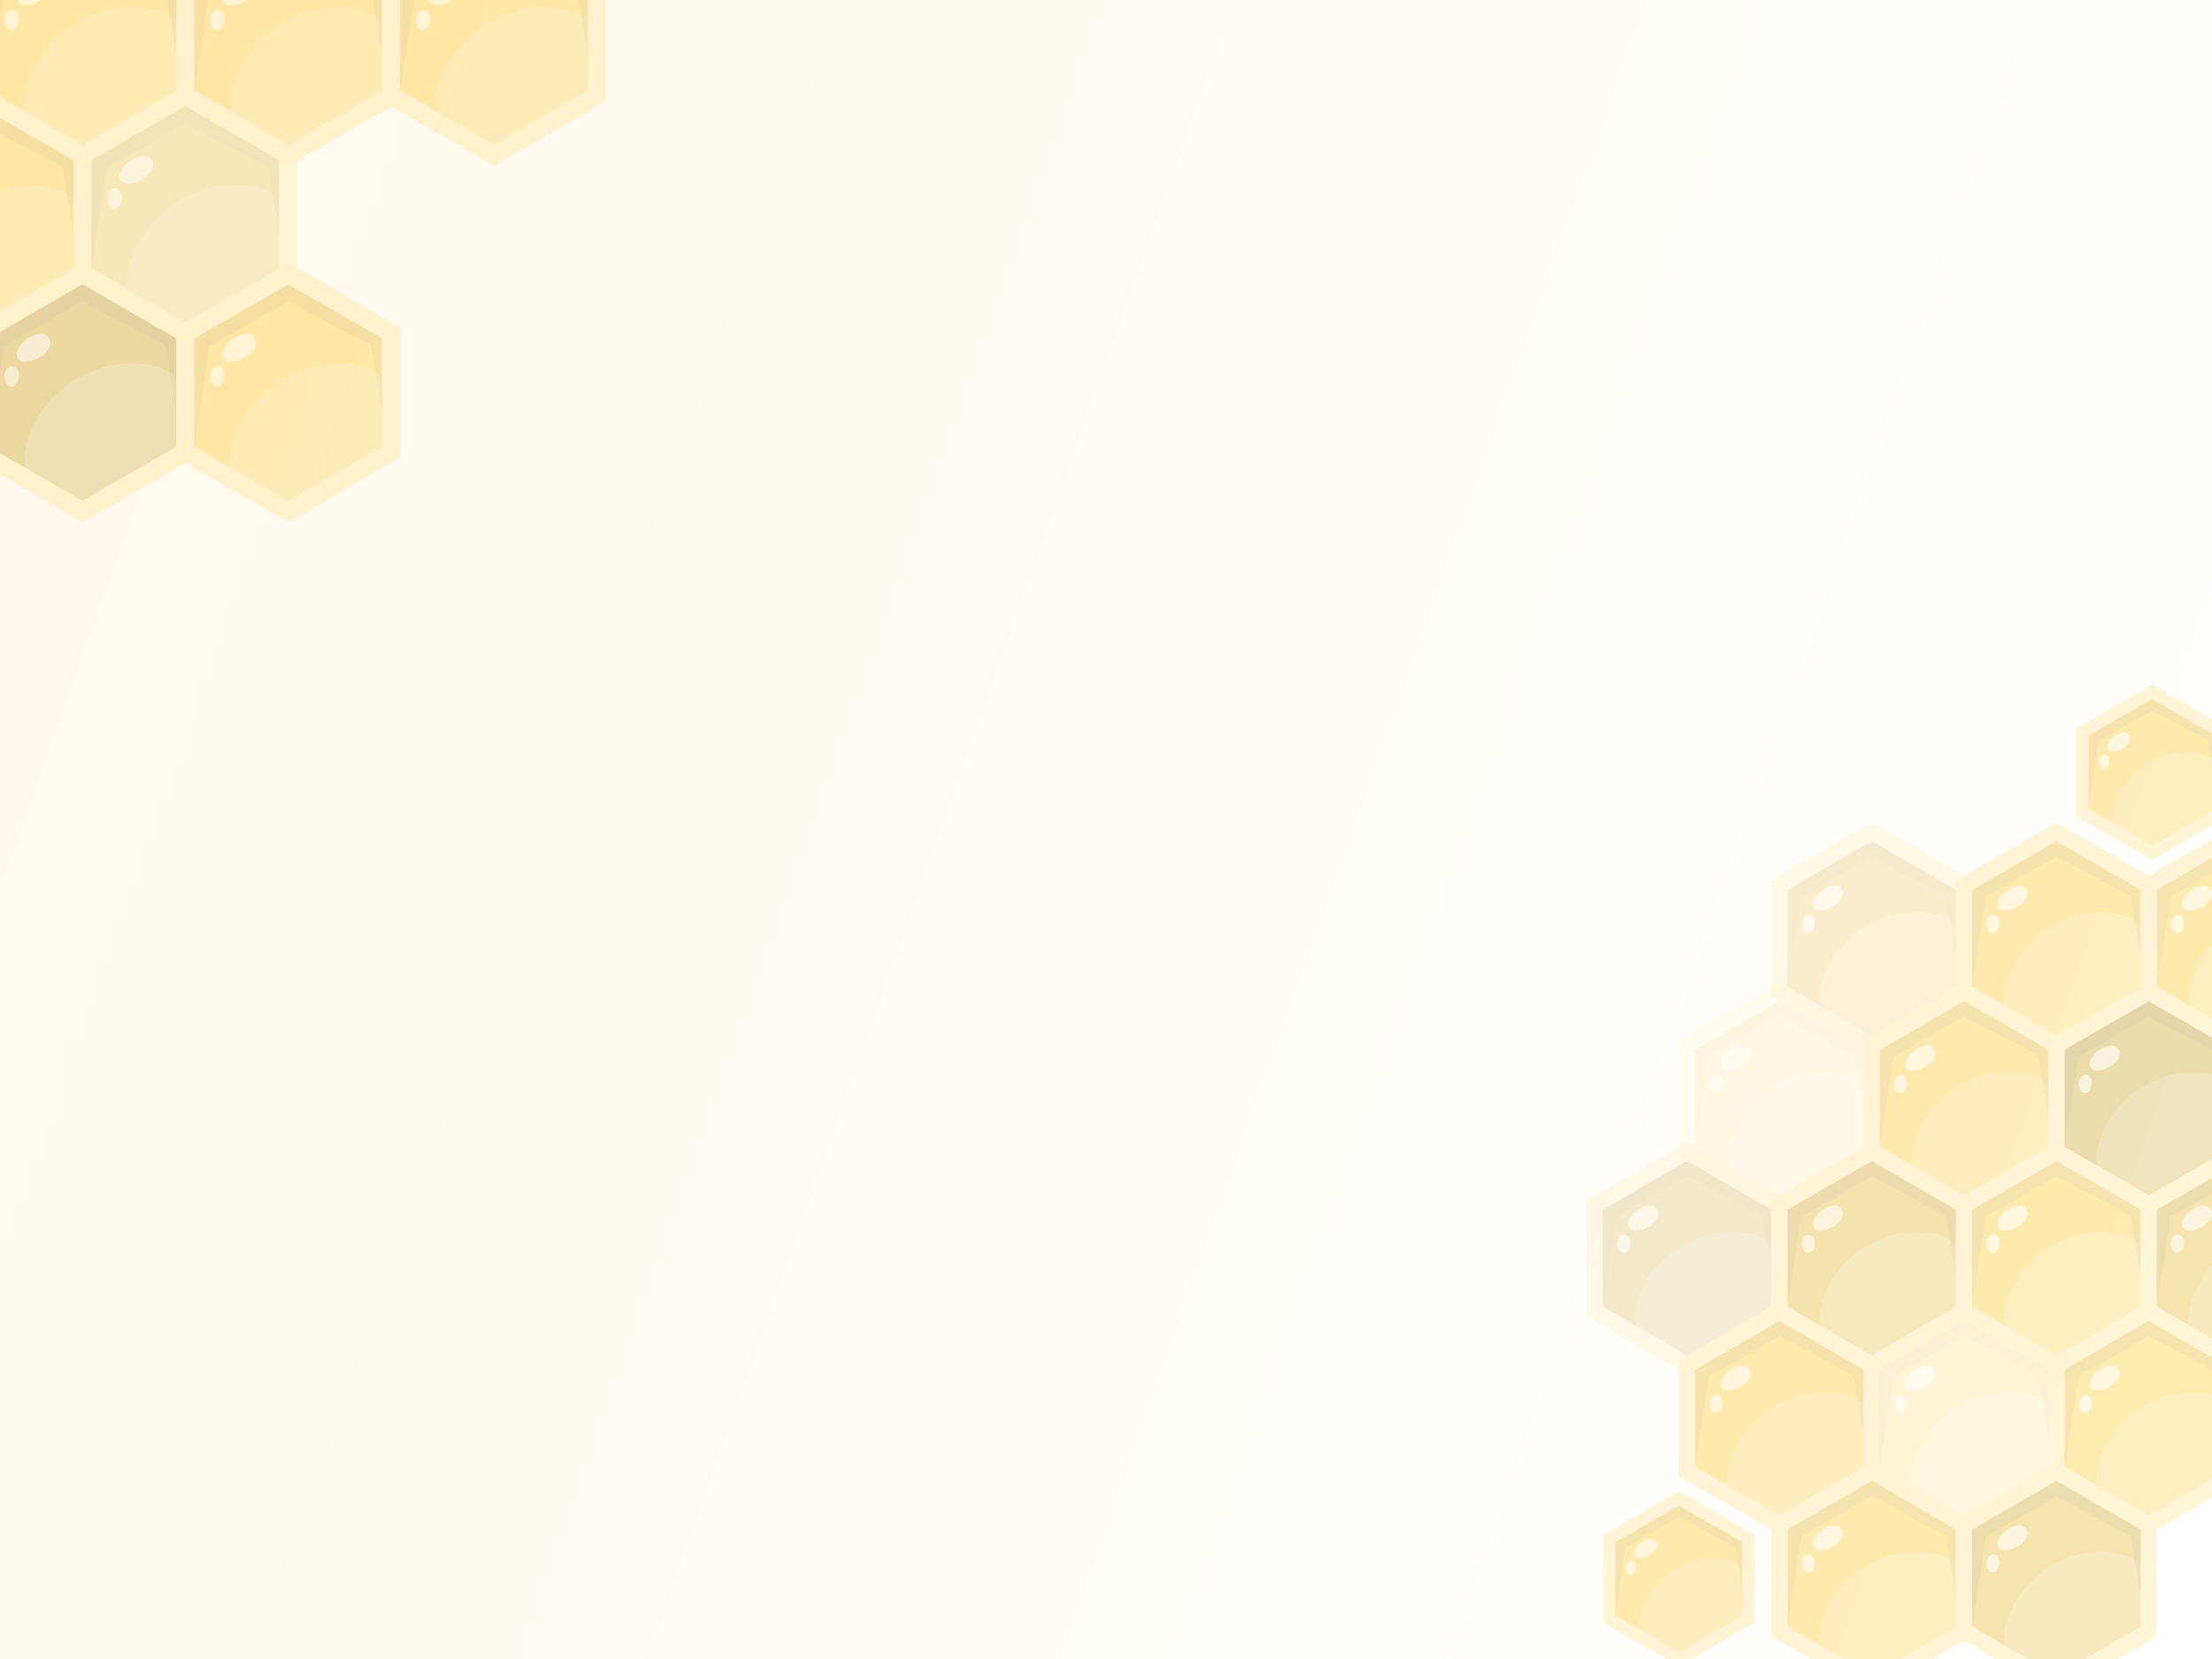 <svg width="2048" height="1536" viewBox="0 0 2048 1536" fill="none" xmlns="http://www.w3.org/2000/svg">
<rect x="0" y="0" width="2048" height="1536" fill="#808080" stroke="none"/>
<g clip-path="url(#clip0_10237_185098)">
<rect width="2048" height="1536" fill="white"/>
<rect width="2048" height="1536" fill="url(#paint0_linear_10237_185098)" fill-opacity="0.2"/>
<g style="mix-blend-mode:multiply" opacity="0.37">
<g opacity="0.6">
<path d="M1826.01 922.569V815.143L1732.98 761.441L1639.95 815.143V922.569L1732.98 976.27L1826.01 922.569Z" fill="#FFC727"/>
<path opacity="0.5" d="M1826.01 922.569V815.143L1732.98 761.441L1639.95 815.143V922.569L1732.98 976.27L1826.01 922.569Z" fill="white"/>
<path d="M1810.93 913.853V823.86L1732.98 778.875L1655.05 823.86V913.853L1732.98 958.838L1810.93 913.853Z" fill="#FFC727"/>
<path opacity="0.1" d="M1810.93 913.853V823.86L1732.98 778.875L1655.05 823.86V913.853L1732.98 958.838L1810.93 913.853Z" fill="black"/>
<path opacity="0.2" d="M1732.98 958.842C1732.98 958.842 1694.08 936.383 1687 932.285C1679.91 928.187 1686.64 884.606 1723.61 860.313C1767.07 831.765 1810.57 848.382 1810.57 858.615C1810.57 877.361 1810.93 913.834 1810.93 913.834L1733 958.819L1732.98 958.842Z" fill="white"/>
<path opacity="0.1" d="M1655.05 913.853V823.86L1732.98 778.875L1810.93 823.86V885.055L1801.62 829.633L1732.98 792.98L1667.78 830.494L1655.05 913.853Z" fill="black"/>
<g opacity="0.6">
<path d="M1704.52 822.799C1696.76 813.086 1672.62 831.402 1679.57 840.797C1685.78 849.174 1713.56 834.073 1704.52 822.799Z" fill="white"/>
<path d="M1673.37 847.296C1665.22 848.904 1667.17 865.023 1674.86 863.755C1681.72 862.623 1682.86 845.44 1673.37 847.296Z" fill="white"/>
</g>
</g>
<path d="M1996.98 922.569V815.143L1903.95 761.441L1810.93 815.143V922.569L1903.95 976.27L1996.98 922.569Z" fill="#FFC727"/>
<path opacity="0.5" d="M1996.98 922.569V815.143L1903.95 761.441L1810.93 815.143V922.569L1903.95 976.27L1996.98 922.569Z" fill="white"/>
<path d="M1981.88 913.853V823.86L1903.95 778.875L1826.01 823.86V913.853L1903.95 958.838L1981.88 913.853Z" fill="#FFC727"/>
<path opacity="0.2" d="M1903.95 958.842C1903.95 958.842 1865.06 936.383 1857.97 932.285C1850.89 928.187 1857.61 884.606 1894.58 860.313C1938.05 831.765 1981.54 848.382 1981.54 858.615C1981.54 877.361 1981.9 913.834 1981.9 913.834L1903.98 958.819L1903.95 958.842Z" fill="white"/>
<path opacity="0.1" d="M1826.01 913.853V823.86L1903.95 778.875L1981.88 823.86V885.055L1972.58 829.633L1903.95 792.98L1838.73 830.494L1826.01 913.853Z" fill="black"/>
<g opacity="0.6">
<path d="M1875.5 822.799C1867.73 813.086 1843.6 831.402 1850.55 840.797C1856.75 849.174 1884.53 834.073 1875.5 822.799Z" fill="white"/>
<path d="M1844.32 847.296C1836.17 848.904 1838.12 865.023 1845.82 863.755C1852.67 862.623 1853.81 845.44 1844.32 847.296Z" fill="white"/>
</g>
<path d="M2167.93 922.569V815.143L2074.91 761.441L1981.88 815.143V922.569L2074.91 976.27L2167.93 922.569Z" fill="#FFC727"/>
<path opacity="0.5" d="M2167.93 922.569V815.143L2074.91 761.441L1981.88 815.143V922.569L2074.91 976.27L2167.93 922.569Z" fill="white"/>
<path d="M2152.83 913.853V823.86L2074.91 778.875L1996.98 823.86V913.853L2074.91 958.838L2152.83 913.853Z" fill="#FFC727"/>
<path opacity="0.2" d="M2074.91 958.842C2074.91 958.842 2036.01 936.383 2028.93 932.285C2021.84 928.187 2028.56 884.606 2065.53 860.313C2109 831.765 2152.49 848.382 2152.49 858.615C2152.49 877.361 2152.86 913.834 2152.86 913.834L2074.93 958.819L2074.91 958.842Z" fill="white"/>
<path opacity="0.1" d="M1996.98 913.853V823.86L2074.91 778.875L2152.83 823.86V885.055L2143.53 829.633L2074.91 792.98L2009.68 830.494L1996.98 913.853Z" fill="black"/>
<g opacity="0.6">
<path d="M2046.45 822.799C2038.69 813.086 2014.55 831.402 2021.5 840.797C2027.7 849.174 2055.48 834.073 2046.45 822.799Z" fill="white"/>
<path d="M2015.3 847.296C2007.15 848.904 2009.09 865.023 2016.79 863.755C2023.65 862.623 2024.78 845.44 2015.3 847.296Z" fill="white"/>
</g>
<g opacity="0.33">
<path d="M1740.54 1070.61V963.205L1647.51 909.48L1554.49 963.205V1070.61L1647.51 1124.33L1740.54 1070.61Z" fill="#FFC727"/>
<path opacity="0.5" d="M1740.54 1070.61V963.205L1647.51 909.48L1554.49 963.205V1070.61L1647.51 1124.33L1740.54 1070.61Z" fill="white"/>
<path d="M1725.44 1061.89V971.918L1647.51 926.91L1569.57 971.918V1061.89L1647.51 1106.9L1725.44 1061.89Z" fill="#FFC727"/>
<path opacity="0.2" d="M1647.51 1106.9C1647.51 1106.9 1608.62 1084.44 1601.53 1080.34C1594.45 1076.25 1601.17 1032.66 1638.14 1008.37C1681.61 979.823 1725.1 996.441 1725.1 1006.67C1725.1 1025.42 1725.46 1061.89 1725.46 1061.89L1647.54 1106.88L1647.51 1106.9Z" fill="white"/>
<path opacity="0.1" d="M1569.57 1061.89V971.918L1647.51 926.91L1725.44 971.918V1033.11L1716.14 977.691L1647.51 941.037L1582.29 978.551L1569.57 1061.89Z" fill="black"/>
<g opacity="0.6">
<path d="M1619.06 970.842C1611.29 961.129 1587.16 979.445 1594.11 988.84C1600.31 997.217 1628.09 982.116 1619.06 970.842Z" fill="white"/>
<path d="M1587.88 995.367C1579.73 996.974 1581.68 1013.09 1589.38 1011.83C1596.23 1010.69 1597.37 993.51 1587.88 995.367Z" fill="white"/>
</g>
</g>
<path d="M1911.49 1070.61V963.205L1818.47 909.48L1725.44 963.205V1070.61L1818.47 1124.33L1911.49 1070.61Z" fill="#FFC727"/>
<path opacity="0.5" d="M1911.49 1070.61V963.205L1818.47 909.48L1725.44 963.205V1070.61L1818.47 1124.33L1911.49 1070.61Z" fill="white"/>
<path d="M1896.39 1061.89V971.918L1818.47 926.91L1740.54 971.918V1061.89L1818.47 1106.9L1896.39 1061.89Z" fill="#FFC727"/>
<path opacity="0.2" d="M1818.47 1106.9C1818.47 1106.9 1779.57 1084.44 1772.49 1080.34C1765.4 1076.25 1772.12 1032.66 1809.09 1008.37C1852.56 979.823 1896.05 996.441 1896.05 1006.67C1896.05 1025.42 1896.42 1061.89 1896.42 1061.89L1818.49 1106.88L1818.47 1106.9Z" fill="white"/>
<path opacity="0.1" d="M1740.54 1061.89V971.918L1818.47 926.91L1896.39 971.918V1033.11L1887.09 977.691L1818.47 941.037L1753.24 978.551L1740.54 1061.89Z" fill="black"/>
<g opacity="0.6">
<path d="M1790.01 970.842C1782.24 961.129 1758.11 979.445 1765.06 988.84C1771.26 997.217 1799.04 982.116 1790.01 970.842Z" fill="white"/>
<path d="M1758.86 995.367C1750.71 996.974 1752.65 1013.09 1760.35 1011.83C1767.21 1010.69 1768.34 993.51 1758.86 995.367Z" fill="white"/>
</g>
<path d="M2082.45 1070.61V963.205L1989.42 909.48L1896.39 963.205V1070.61L1989.42 1124.33L2082.45 1070.61Z" fill="#FFC727"/>
<path opacity="0.5" d="M2082.45 1070.61V963.205L1989.42 909.48L1896.39 963.205V1070.61L1989.42 1124.33L2082.45 1070.61Z" fill="white"/>
<path d="M2067.37 1061.89V971.918L1989.42 926.91L1911.49 971.918V1061.89L1989.42 1106.9L2067.37 1061.89Z" fill="#FFC727"/>
<path opacity="0.2" d="M2067.37 1061.89V971.918L1989.42 926.91L1911.49 971.918V1061.89L1989.42 1106.9L2067.37 1061.89Z" fill="black"/>
<path opacity="0.2" d="M1989.42 1106.9C1989.42 1106.9 1950.52 1084.44 1943.44 1080.34C1936.35 1076.25 1943.08 1032.66 1980.05 1008.37C2023.51 979.823 2067.01 996.441 2067.01 1006.67C2067.01 1025.42 2067.37 1061.89 2067.37 1061.89L1989.44 1106.88L1989.42 1106.9Z" fill="white"/>
<path opacity="0.1" d="M1911.49 1061.89V971.918L1989.42 926.91L2067.37 971.918V1033.11L2058.06 977.691L1989.42 941.037L1924.22 978.551L1911.49 1061.89Z" fill="black"/>
<g opacity="0.6">
<path d="M1960.96 970.842C1953.2 961.129 1929.06 979.445 1936.01 988.84C1942.22 997.217 1970 982.116 1960.96 970.842Z" fill="white"/>
<path d="M1929.81 995.367C1921.66 996.974 1923.61 1013.09 1931.3 1011.83C1938.16 1010.69 1939.3 993.51 1929.81 995.367Z" fill="white"/>
</g>
<g opacity="0.6">
<path d="M1655.05 1218.67V1111.25L1562.03 1057.55L1469 1111.25V1218.67L1562.03 1272.38L1655.05 1218.67Z" fill="#FFC727"/>
<path opacity="0.5" d="M1655.05 1218.67V1111.25L1562.03 1057.55L1469 1111.25V1218.67L1562.03 1272.38L1655.05 1218.67Z" fill="white"/>
<path d="M1639.95 1209.96V1119.97L1562.03 1074.98L1484.1 1119.97V1209.96L1562.03 1254.94L1639.95 1209.96Z" fill="#FFC727"/>
<path opacity="0.2" d="M1639.95 1209.96V1119.97L1562.03 1074.98L1484.1 1119.97V1209.96L1562.03 1254.94L1639.95 1209.96Z" fill="black"/>
<path opacity="0.2" d="M1562.03 1254.95C1562.03 1254.95 1523.13 1232.49 1516.05 1228.39C1508.96 1224.29 1515.68 1180.71 1552.65 1156.42C1596.12 1127.87 1639.61 1144.49 1639.61 1154.72C1639.61 1173.47 1639.98 1209.94 1639.98 1209.94L1562.05 1254.92L1562.03 1254.95Z" fill="white"/>
<path opacity="0.1" d="M1484.1 1209.96V1119.97L1562.03 1074.98L1639.95 1119.97V1181.16L1630.65 1125.74L1562.03 1089.09L1496.8 1126.6L1484.1 1209.96Z" fill="black"/>
<g opacity="0.6">
<path d="M1533.57 1118.9C1525.8 1109.19 1501.67 1127.51 1508.62 1136.9C1514.82 1145.28 1542.6 1130.18 1533.57 1118.9Z" fill="white"/>
<path d="M1502.42 1143.4C1494.27 1145.01 1496.21 1161.13 1503.91 1159.86C1510.77 1158.73 1511.9 1141.55 1502.42 1143.4Z" fill="white"/>
</g>
</g>
<path d="M1826.01 1218.67V1111.25L1732.98 1057.55L1639.95 1111.25V1218.67L1732.98 1272.38L1826.01 1218.67Z" fill="#FFC727"/>
<path opacity="0.5" d="M1826.01 1218.67V1111.25L1732.98 1057.55L1639.95 1111.25V1218.67L1732.98 1272.38L1826.01 1218.67Z" fill="white"/>
<path d="M1810.93 1209.96V1119.97L1732.98 1074.98L1655.05 1119.97V1209.96L1732.98 1254.94L1810.93 1209.96Z" fill="#FFC727"/>
<path opacity="0.1" d="M1810.93 1209.96V1119.97L1732.98 1074.98L1655.05 1119.97V1209.96L1732.98 1254.94L1810.93 1209.96Z" fill="black"/>
<path opacity="0.2" d="M1732.98 1254.95C1732.98 1254.95 1694.08 1232.49 1687 1228.39C1679.91 1224.29 1686.64 1180.71 1723.61 1156.42C1767.07 1127.87 1810.57 1144.49 1810.57 1154.72C1810.57 1173.47 1810.93 1209.94 1810.93 1209.94L1733 1254.92L1732.98 1254.95Z" fill="white"/>
<path opacity="0.1" d="M1655.05 1209.96V1119.97L1732.98 1074.98L1810.93 1119.97V1181.16L1801.62 1125.74L1732.98 1089.09L1667.78 1126.6L1655.05 1209.96Z" fill="black"/>
<g opacity="0.6">
<path d="M1704.52 1118.9C1696.76 1109.19 1672.62 1127.51 1679.57 1136.9C1685.78 1145.28 1713.56 1130.18 1704.52 1118.9Z" fill="white"/>
<path d="M1673.37 1143.4C1665.22 1145.01 1667.17 1161.13 1674.86 1159.86C1681.72 1158.73 1682.86 1141.55 1673.37 1143.4Z" fill="white"/>
</g>
<path d="M1996.98 1218.67V1111.25L1903.95 1057.55L1810.93 1111.25V1218.67L1903.95 1272.38L1996.98 1218.67Z" fill="#FFC727"/>
<path opacity="0.5" d="M1996.98 1218.67V1111.25L1903.95 1057.55L1810.93 1111.25V1218.67L1903.95 1272.38L1996.98 1218.67Z" fill="white"/>
<path d="M1981.88 1209.96V1119.97L1903.95 1074.98L1826.01 1119.97V1209.96L1903.95 1254.94L1981.88 1209.96Z" fill="#FFC727"/>
<path opacity="0.2" d="M1903.95 1254.95C1903.95 1254.95 1865.06 1232.49 1857.97 1228.39C1850.89 1224.29 1857.61 1180.71 1894.58 1156.42C1938.05 1127.87 1981.54 1144.49 1981.54 1154.72C1981.54 1173.47 1981.9 1209.94 1981.9 1209.94L1903.98 1254.92L1903.95 1254.95Z" fill="white"/>
<path opacity="0.1" d="M1826.01 1209.96V1119.97L1903.95 1074.98L1981.88 1119.97V1181.16L1972.58 1125.74L1903.95 1089.09L1838.73 1126.6L1826.01 1209.96Z" fill="black"/>
<g opacity="0.6">
<path d="M1875.5 1118.9C1867.73 1109.19 1843.6 1127.51 1850.55 1136.9C1856.75 1145.28 1884.53 1130.18 1875.5 1118.9Z" fill="white"/>
<path d="M1844.32 1143.4C1836.17 1145.01 1838.12 1161.13 1845.82 1159.86C1852.67 1158.73 1853.81 1141.55 1844.32 1143.4Z" fill="white"/>
</g>
<path d="M2167.93 1218.67V1111.25L2074.91 1057.55L1981.88 1111.25V1218.67L2074.91 1272.38L2167.93 1218.67Z" fill="#FFC727"/>
<path opacity="0.5" d="M2167.93 1218.67V1111.25L2074.91 1057.55L1981.88 1111.25V1218.67L2074.91 1272.38L2167.93 1218.67Z" fill="white"/>
<path d="M2152.83 1209.96V1119.97L2074.91 1074.98L1996.98 1119.97V1209.96L2074.91 1254.94L2152.83 1209.96Z" fill="#FFC727"/>
<path opacity="0.1" d="M2152.83 1209.96V1119.97L2074.91 1074.98L1996.98 1119.97V1209.96L2074.91 1254.94L2152.83 1209.96Z" fill="black"/>
<path opacity="0.2" d="M2074.91 1254.95C2074.91 1254.95 2036.01 1232.49 2028.93 1228.39C2021.84 1224.29 2028.56 1180.71 2065.53 1156.42C2109 1127.87 2152.49 1144.49 2152.49 1154.72C2152.49 1173.47 2152.86 1209.94 2152.86 1209.94L2074.93 1254.92L2074.91 1254.95Z" fill="white"/>
<path opacity="0.1" d="M1996.98 1209.96V1119.97L2074.91 1074.98L2152.83 1119.97V1181.16L2143.53 1125.74L2074.91 1089.09L2009.68 1126.6L1996.98 1209.96Z" fill="black"/>
<g opacity="0.6">
<path d="M2046.45 1118.9C2038.69 1109.19 2014.55 1127.51 2021.5 1136.9C2027.7 1145.28 2055.48 1130.18 2046.45 1118.9Z" fill="white"/>
<path d="M2015.3 1143.4C2007.15 1145.01 2009.09 1161.13 2016.79 1159.86C2023.65 1158.73 2024.78 1141.55 2015.3 1143.4Z" fill="white"/>
</g>
<path d="M1740.54 1366.72V1259.31L1647.51 1205.59L1554.49 1259.31V1366.72L1647.51 1420.44L1740.54 1366.72Z" fill="#FFC727"/>
<path opacity="0.5" d="M1740.54 1366.72V1259.31L1647.51 1205.59L1554.49 1259.31V1366.72L1647.51 1420.44L1740.54 1366.72Z" fill="white"/>
<path d="M1725.44 1358V1268.03L1647.51 1223.02L1569.57 1268.03V1358L1647.51 1403.01L1725.44 1358Z" fill="#FFC727"/>
<path opacity="0.2" d="M1647.51 1403.01C1647.51 1403.01 1608.62 1380.55 1601.53 1376.45C1594.45 1372.36 1601.17 1328.77 1638.14 1304.48C1681.61 1275.93 1725.1 1292.55 1725.1 1302.78C1725.1 1321.53 1725.46 1358 1725.46 1358L1647.54 1402.99L1647.51 1403.01Z" fill="white"/>
<path opacity="0.1" d="M1569.57 1358V1268.03L1647.51 1223.02L1725.44 1268.03V1329.22L1716.14 1273.8L1647.51 1237.15L1582.29 1274.66L1569.57 1358Z" fill="black"/>
<g opacity="0.6">
<path d="M1619.06 1266.95C1611.29 1257.23 1587.16 1275.55 1594.11 1284.95C1600.31 1293.32 1628.09 1278.22 1619.06 1266.95Z" fill="white"/>
<path d="M1587.88 1291.47C1579.73 1293.08 1581.68 1309.2 1589.38 1307.93C1596.23 1306.8 1597.37 1289.62 1587.88 1291.47Z" fill="white"/>
</g>
<path d="M1624.63 1502.29V1421.26L1554.45 1380.73L1484.26 1421.26V1502.29L1554.45 1542.83L1624.63 1502.29Z" fill="#FFC727"/>
<path opacity="0.5" d="M1624.63 1502.29V1421.26L1554.45 1380.73L1484.26 1421.26V1502.29L1554.45 1542.83L1624.63 1502.29Z" fill="white"/>
<path d="M1613.24 1495.71V1427.83L1554.45 1393.88L1495.63 1427.83V1495.71L1554.45 1529.67L1613.24 1495.71Z" fill="#FFC727"/>
<path opacity="0.2" d="M1554.45 1529.68C1554.45 1529.68 1525.1 1512.73 1519.75 1509.64C1514.41 1506.55 1519.48 1473.67 1547.37 1455.34C1580.17 1433.8 1612.98 1446.34 1612.98 1454.06C1612.98 1468.2 1613.26 1495.72 1613.26 1495.72L1554.46 1529.66L1554.45 1529.68Z" fill="white"/>
<path opacity="0.1" d="M1495.63 1495.71V1427.83L1554.45 1393.88L1613.24 1427.83V1474L1606.22 1432.19L1554.45 1404.53L1505.23 1432.84L1495.63 1495.71Z" fill="black"/>
<g opacity="0.6">
<path d="M1532.97 1427.02C1527.11 1419.7 1508.91 1433.51 1514.15 1440.6C1518.83 1446.92 1539.79 1435.53 1532.97 1427.02Z" fill="white"/>
<path d="M1509.45 1445.52C1503.3 1446.74 1504.77 1458.9 1510.58 1457.94C1515.76 1457.09 1516.61 1444.12 1509.45 1445.52Z" fill="white"/>
</g>
<path d="M2062.62 755.568V674.534L1992.43 634L1922.24 674.534V755.568L1992.43 796.102L2062.62 755.568Z" fill="#FFC727"/>
<path opacity="0.5" d="M2062.62 755.568V674.534L1992.43 634L1922.24 674.534V755.568L1992.43 796.102L2062.62 755.568Z" fill="white"/>
<path d="M2051.22 748.988V681.106L1992.43 647.148L1933.62 681.106V748.988L1992.43 782.945L2051.22 748.988Z" fill="#FFC727"/>
<path opacity="0.2" d="M1992.43 782.953C1992.43 782.953 1963.08 766.008 1957.74 762.917C1952.39 759.825 1957.46 726.943 1985.36 708.615C2018.15 687.075 2050.97 699.613 2050.97 707.334C2050.97 721.477 2051.24 748.995 2051.24 748.995L1992.45 782.936L1992.43 782.953Z" fill="white"/>
<path opacity="0.1" d="M1933.62 748.988V681.106L1992.43 647.148L2051.22 681.106V727.277L2044.2 685.462L1992.43 657.807L1943.22 686.111L1933.62 748.988Z" fill="black"/>
<g opacity="0.6">
<path d="M1970.96 680.297C1965.1 672.969 1946.89 686.788 1952.13 693.877C1956.81 700.197 1977.77 688.804 1970.96 680.297Z" fill="white"/>
<path d="M1947.44 698.797C1941.29 700.01 1942.76 712.172 1948.56 711.215C1953.74 710.361 1954.59 697.396 1947.44 698.797Z" fill="white"/>
</g>
<g opacity="0.5">
<path d="M1911.49 1366.72V1259.31L1818.47 1205.59L1725.44 1259.31V1366.72L1818.47 1420.44L1911.49 1366.72Z" fill="#FFC727"/>
<path opacity="0.5" d="M1911.49 1366.72V1259.31L1818.47 1205.59L1725.44 1259.31V1366.72L1818.47 1420.44L1911.49 1366.72Z" fill="white"/>
<path d="M1896.39 1358V1268.03L1818.47 1223.02L1740.54 1268.03V1358L1818.47 1403.01L1896.39 1358Z" fill="#FFC727"/>
<path opacity="0.2" d="M1818.47 1403.01C1818.47 1403.01 1779.57 1380.55 1772.49 1376.45C1765.4 1372.36 1772.12 1328.77 1809.09 1304.48C1852.56 1275.93 1896.05 1292.55 1896.05 1302.78C1896.05 1321.53 1896.42 1358 1896.42 1358L1818.49 1402.99L1818.47 1403.01Z" fill="white"/>
<path opacity="0.1" d="M1740.54 1358V1268.03L1818.47 1223.02L1896.39 1268.03V1329.22L1887.09 1273.8L1818.47 1237.15L1753.24 1274.66L1740.54 1358Z" fill="black"/>
<g opacity="0.6">
<path d="M1790.01 1266.95C1782.25 1257.23 1758.11 1275.55 1765.06 1284.95C1771.26 1293.32 1799.04 1278.22 1790.01 1266.95Z" fill="white"/>
<path d="M1758.86 1291.47C1750.71 1293.08 1752.65 1309.2 1760.35 1307.93C1767.21 1306.8 1768.34 1289.62 1758.86 1291.47Z" fill="white"/>
</g>
</g>
<path d="M2082.45 1366.72V1259.31L1989.42 1205.59L1896.39 1259.31V1366.72L1989.42 1420.44L2082.45 1366.72Z" fill="#FFC727"/>
<path opacity="0.5" d="M2082.45 1366.72V1259.31L1989.42 1205.59L1896.39 1259.31V1366.72L1989.42 1420.44L2082.45 1366.72Z" fill="white"/>
<path d="M2067.37 1358V1268.03L1989.42 1223.02L1911.49 1268.03V1358L1989.42 1403.01L2067.37 1358Z" fill="#FFC727"/>
<path opacity="0.2" d="M1989.42 1403.01C1989.42 1403.01 1950.52 1380.55 1943.44 1376.45C1936.35 1372.36 1943.08 1328.77 1980.05 1304.48C2023.51 1275.93 2067.01 1292.55 2067.01 1302.78C2067.01 1321.53 2067.37 1358 2067.37 1358L1989.44 1402.99L1989.42 1403.01Z" fill="white"/>
<path opacity="0.1" d="M1911.49 1358V1268.03L1989.42 1223.02L2067.37 1268.03V1329.22L2058.06 1273.8L1989.42 1237.15L1924.22 1274.66L1911.49 1358Z" fill="black"/>
<g opacity="0.6">
<path d="M1960.96 1266.95C1953.2 1257.23 1929.06 1275.55 1936.01 1284.95C1942.22 1293.32 1970 1278.22 1960.96 1266.95Z" fill="white"/>
<path d="M1929.81 1291.47C1921.66 1293.08 1923.61 1309.2 1931.3 1307.93C1938.16 1306.8 1939.3 1289.62 1929.81 1291.47Z" fill="white"/>
</g>
<path d="M1826.01 1514.77V1407.35L1732.98 1353.64L1639.95 1407.35V1514.77L1732.98 1568.47L1826.01 1514.77Z" fill="#FFC727"/>
<path opacity="0.5" d="M1826.01 1514.77V1407.35L1732.98 1353.64L1639.95 1407.35V1514.77L1732.98 1568.47L1826.01 1514.77Z" fill="white"/>
<path d="M1810.93 1506.05V1416.06L1732.98 1371.07L1655.05 1416.06V1506.05L1732.98 1551.04L1810.93 1506.05Z" fill="#FFC727"/>
<path opacity="0.2" d="M1732.98 1551.04C1732.98 1551.04 1694.08 1528.59 1687 1524.49C1679.91 1520.39 1686.64 1476.81 1723.61 1452.52C1767.07 1423.97 1810.57 1440.59 1810.57 1450.82C1810.57 1469.56 1810.93 1506.04 1810.93 1506.04L1733 1551.02L1732.98 1551.04Z" fill="white"/>
<path opacity="0.1" d="M1655.05 1506.05V1416.06L1732.98 1371.07L1810.93 1416.06V1477.25L1801.62 1421.83L1732.98 1385.18L1667.78 1422.69L1655.05 1506.05Z" fill="black"/>
<g opacity="0.6">
<path d="M1704.52 1415C1696.76 1405.29 1672.62 1423.61 1679.57 1433C1685.78 1441.38 1713.56 1426.28 1704.52 1415Z" fill="white"/>
<path d="M1673.37 1439.5C1665.22 1441.11 1667.17 1457.23 1674.86 1455.96C1681.72 1454.83 1682.86 1437.64 1673.37 1439.5Z" fill="white"/>
</g>
<path d="M1996.98 1514.77V1407.35L1903.95 1353.64L1810.93 1407.35V1514.77L1903.95 1568.47L1996.98 1514.77Z" fill="#FFC727"/>
<path opacity="0.5" d="M1996.98 1514.77V1407.35L1903.95 1353.64L1810.93 1407.35V1514.77L1903.95 1568.47L1996.98 1514.77Z" fill="white"/>
<path d="M1981.88 1506.05V1416.06L1903.95 1371.07L1826.01 1416.06V1506.05L1903.95 1551.04L1981.88 1506.05Z" fill="#FFC727"/>
<path opacity="0.1" d="M1981.88 1506.05V1416.06L1903.95 1371.07L1826.01 1416.06V1506.05L1903.95 1551.04L1981.88 1506.05Z" fill="black"/>
<path opacity="0.2" d="M1903.95 1551.04C1903.95 1551.04 1865.06 1528.59 1857.97 1524.49C1850.89 1520.39 1857.61 1476.81 1894.58 1452.52C1938.05 1423.97 1981.54 1440.59 1981.54 1450.82C1981.54 1469.56 1981.9 1506.04 1981.9 1506.04L1903.98 1551.02L1903.95 1551.04Z" fill="white"/>
<path opacity="0.1" d="M1826.01 1506.05V1416.06L1903.95 1371.07L1981.88 1416.06V1477.25L1972.58 1421.83L1903.95 1385.18L1838.73 1422.69L1826.01 1506.05Z" fill="black"/>
<g opacity="0.6">
<path d="M1875.49 1415C1867.73 1405.29 1843.6 1423.61 1850.55 1433C1856.75 1441.38 1884.53 1426.28 1875.49 1415Z" fill="white"/>
<path d="M1844.32 1439.5C1836.17 1441.11 1838.12 1457.23 1845.81 1455.96C1852.67 1454.83 1853.81 1437.64 1844.32 1439.5Z" fill="white"/>
</g>
</g>
<g style="mix-blend-mode:multiply" opacity="0.37">
<path d="M180.025 93.391V-26.277L76.375 -86.137L-27.275 -26.277V93.391L76.375 153.25L180.025 93.391Z" fill="#FFC727"/>
<path opacity="0.5" d="M180.025 93.391V-26.277L76.375 -86.137L-27.275 -26.277V93.391L76.375 153.25L180.025 93.391Z" fill="white"/>
<path d="M163.199 83.677V-16.567L76.374 -66.715L-10.45 -16.567V83.677L76.374 133.825L163.199 83.677Z" fill="#FFC727"/>
<path opacity="0.2" d="M76.375 133.826C76.375 133.826 33.038 108.802 25.142 104.237C17.247 99.671 24.739 51.113 65.931 24.046C114.364 -7.763 162.821 10.752 162.821 22.154C162.821 43.041 163.225 83.678 163.225 83.678L76.4 133.801L76.375 133.826Z" fill="white"/>
<path opacity="0.1" d="M-10.45 83.677V-16.567L76.374 -66.715L163.199 -16.567V51.616L152.832 -10.135L76.374 -50.974L3.701 -9.176L-10.45 83.677Z" fill="black"/>
<g opacity="0.6">
<path d="M44.667 -17.773C36.015 -28.594 9.125 -8.187 16.869 2.281C23.781 11.614 54.732 -5.211 44.667 -17.773Z" fill="white"/>
<path d="M9.958 9.551C0.876 11.342 3.046 29.302 11.622 27.889C19.266 26.628 20.527 7.482 9.958 9.551Z" fill="white"/>
</g>
<path d="M370.499 93.391V-26.277L266.849 -86.137L163.199 -26.277V93.391L266.849 153.25L370.499 93.391Z" fill="#FFC727"/>
<path opacity="0.5" d="M370.499 93.391V-26.277L266.849 -86.137L163.199 -26.277V93.391L266.849 153.25L370.499 93.391Z" fill="white"/>
<path d="M353.699 83.677V-16.567L266.849 -66.715L180.024 -16.567V83.677L266.849 133.825L353.699 83.677Z" fill="#FFC727"/>
<path opacity="0.2" d="M266.849 133.826C266.849 133.826 223.512 108.802 215.617 104.237C207.722 99.671 215.213 51.113 256.406 24.046C304.838 -7.763 353.296 10.752 353.296 22.154C353.296 43.041 353.699 83.678 353.699 83.678L266.874 133.801L266.849 133.826Z" fill="white"/>
<path opacity="0.1" d="M180.024 83.677V-16.567L266.849 -66.715L353.699 -16.567V51.616L343.331 -10.135L266.849 -50.974L194.2 -9.176L180.024 83.677Z" fill="black"/>
<g opacity="0.6">
<path d="M235.143 -17.773C226.49 -28.594 199.6 -8.187 207.344 2.281C214.256 11.614 245.207 -5.211 235.143 -17.773Z" fill="white"/>
<path d="M200.432 9.551C191.351 11.342 193.521 29.302 202.097 27.889C209.74 26.628 211.002 7.482 200.432 9.551Z" fill="white"/>
</g>
<path d="M561 93.391V-26.277L457.35 -86.137L353.7 -26.277V93.391L457.35 153.25L561 93.391Z" fill="#FFC727"/>
<path opacity="0.5" d="M561 93.391V-26.277L457.35 -86.137L353.7 -26.277V93.391L457.35 153.25L561 93.391Z" fill="white"/>
<path d="M544.175 83.677V-16.567L457.35 -66.715L370.5 -16.567V83.677L457.35 133.825L544.175 83.677Z" fill="#FFC727"/>
<path opacity="0.2" d="M457.349 133.826C457.349 133.826 414.012 108.802 406.117 104.237C398.222 99.671 405.713 51.113 446.906 24.046C495.338 -7.763 543.796 10.752 543.796 22.154C543.796 43.041 544.199 83.678 544.199 83.678L457.374 133.801L457.349 133.826Z" fill="white"/>
<path opacity="0.1" d="M370.5 83.677V-16.567L457.35 -66.715L544.175 -16.567V51.616L533.807 -10.135L457.35 -50.974L384.677 -9.176L370.5 83.677Z" fill="black"/>
<g opacity="0.6">
<path d="M425.641 -17.773C416.989 -28.594 390.099 -8.187 397.843 2.281C404.755 11.614 435.706 -5.211 425.641 -17.773Z" fill="white"/>
<path d="M390.906 9.551C381.825 11.342 383.995 29.302 392.571 27.889C400.215 26.628 401.476 7.482 390.906 9.551Z" fill="white"/>
</g>
<path d="M84.775 258.359V138.666L-18.875 78.832L-122.525 138.666V258.359L-18.875 318.193L84.775 258.359Z" fill="#FFC727"/>
<path opacity="0.5" d="M84.775 258.359V138.666L-18.875 78.832L-122.525 138.666V258.359L-18.875 318.193L84.775 258.359Z" fill="white"/>
<path d="M67.974 248.646V148.376L-18.876 98.254L-105.701 148.376V248.646L-18.876 298.768L67.974 248.646Z" fill="#FFC727"/>
<path opacity="0.2" d="M-18.876 298.775C-18.876 298.775 -62.212 273.752 -70.108 269.186C-78.003 264.62 -70.511 216.062 -29.319 188.995C19.113 157.186 67.571 175.702 67.571 187.103C67.571 207.99 67.974 248.628 67.974 248.628L-18.85 298.75L-18.876 298.775Z" fill="white"/>
<path opacity="0.1" d="M-105.701 248.646V148.376L-18.876 98.254L67.974 148.376V216.56L57.607 154.809L-18.876 113.969L-91.524 155.767L-105.701 248.646Z" fill="black"/>
<g opacity="0.7">
<path d="M275.274 258.359V138.666L171.624 78.832L67.974 138.666V258.359L171.624 318.193L275.274 258.359Z" fill="#FFC727"/>
<path opacity="0.5" d="M275.274 258.359V138.666L171.624 78.832L67.974 138.666V258.359L171.624 318.193L275.274 258.359Z" fill="white"/>
<path d="M258.449 248.646V148.376L171.624 98.254L84.774 148.376V248.646L171.624 298.768L258.449 248.646Z" fill="#FFC727"/>
<path opacity="0.1" d="M258.449 248.646V148.376L171.624 98.254L84.774 148.376V248.646L171.624 298.768L258.449 248.646Z" fill="black"/>
<path opacity="0.2" d="M171.624 298.775C171.624 298.775 128.287 273.752 120.392 269.186C112.496 264.62 119.988 216.062 161.181 188.995C209.613 157.186 258.071 175.702 258.071 187.103C258.071 207.99 258.474 248.628 258.474 248.628L171.649 298.75L171.624 298.775Z" fill="white"/>
<path opacity="0.1" d="M84.774 248.646V148.376L171.624 98.254L258.449 148.376V216.56L248.082 154.809L171.624 113.969L98.951 155.767L84.774 248.646Z" fill="black"/>
<g opacity="0.6">
<path d="M139.916 147.196C131.264 136.374 104.374 156.782 112.118 167.25C119.03 176.583 149.981 159.758 139.916 147.196Z" fill="white"/>
<path d="M105.181 174.488C96.1 176.279 98.27 194.239 106.846 192.827C114.489 191.566 115.751 172.42 105.181 174.488Z" fill="white"/>
</g>
</g>
<path d="M180.025 423.305V303.637L76.375 243.777L-27.275 303.637V423.305L76.375 483.164L180.025 423.305Z" fill="#FFC727"/>
<path opacity="0.5" d="M180.025 423.305V303.637L76.375 243.777L-27.275 303.637V423.305L76.375 483.164L180.025 423.305Z" fill="white"/>
<path d="M163.199 413.591V313.347L76.374 263.199L-10.45 313.347V413.591L76.374 463.739L163.199 413.591Z" fill="#FFC727"/>
<path opacity="0.2" d="M163.199 413.591V313.347L76.374 263.199L-10.45 313.347V413.591L76.374 463.739L163.199 413.591Z" fill="black"/>
<path opacity="0.2" d="M76.375 463.74C76.375 463.74 33.038 438.717 25.142 434.151C17.247 429.585 24.739 381.027 65.931 353.96C114.364 322.151 162.821 340.666 162.821 352.068C162.821 372.955 163.225 413.592 163.225 413.592L76.4 463.715L76.375 463.74Z" fill="white"/>
<path opacity="0.1" d="M-10.45 413.591V313.347L76.374 263.199L163.199 313.347V381.505L152.832 319.779L76.374 278.94L3.701 320.712L-10.45 413.591Z" fill="black"/>
<g opacity="0.6">
<path d="M44.667 312.141C36.015 301.32 9.125 321.727 16.869 332.195C23.781 341.528 54.732 324.703 44.667 312.141Z" fill="white"/>
<path d="M9.958 339.465C0.876 341.256 3.046 359.216 11.622 357.803C19.266 356.542 20.527 337.396 9.958 339.465Z" fill="white"/>
</g>
<path d="M370.499 423.305V303.637L266.849 243.777L163.199 303.637V423.305L266.849 483.164L370.499 423.305Z" fill="#FFC727"/>
<path opacity="0.5" d="M370.499 423.305V303.637L266.849 243.777L163.199 303.637V423.305L266.849 483.164L370.499 423.305Z" fill="white"/>
<path d="M353.699 413.591V313.347L266.849 263.199L180.024 313.347V413.591L266.849 463.739L353.699 413.591Z" fill="#FFC727"/>
<path opacity="0.2" d="M266.849 463.74C266.849 463.74 223.512 438.717 215.617 434.151C207.722 429.585 215.213 381.027 256.406 353.96C304.838 322.151 353.296 340.666 353.296 352.068C353.296 372.955 353.699 413.592 353.699 413.592L266.874 463.715L266.849 463.74Z" fill="white"/>
<path opacity="0.1" d="M180.024 413.591V313.347L266.849 263.199L353.699 313.347V381.505L343.331 319.779L266.849 278.94L194.2 320.712L180.024 413.591Z" fill="black"/>
<g opacity="0.6">
<path d="M235.143 312.141C226.49 301.32 199.6 321.727 207.344 332.195C214.256 341.528 245.207 324.703 235.143 312.141Z" fill="white"/>
<path d="M200.432 339.465C191.351 341.256 193.521 359.216 202.097 357.803C209.74 356.542 211.002 337.396 200.432 339.465Z" fill="white"/>
</g>
</g>
</g>
<defs>
<linearGradient id="paint0_linear_10237_185098" x1="-158.5" y1="168.5" x2="2203" y2="1004.5" gradientUnits="userSpaceOnUse">
<stop offset="0.005" stop-color="#FFDC98"/>
<stop offset="0.948" stop-color="white"/>
</linearGradient>
<clipPath id="clip0_10237_185098">
<rect width="2048" height="1536" fill="white"/>
</clipPath>
</defs>
</svg>
